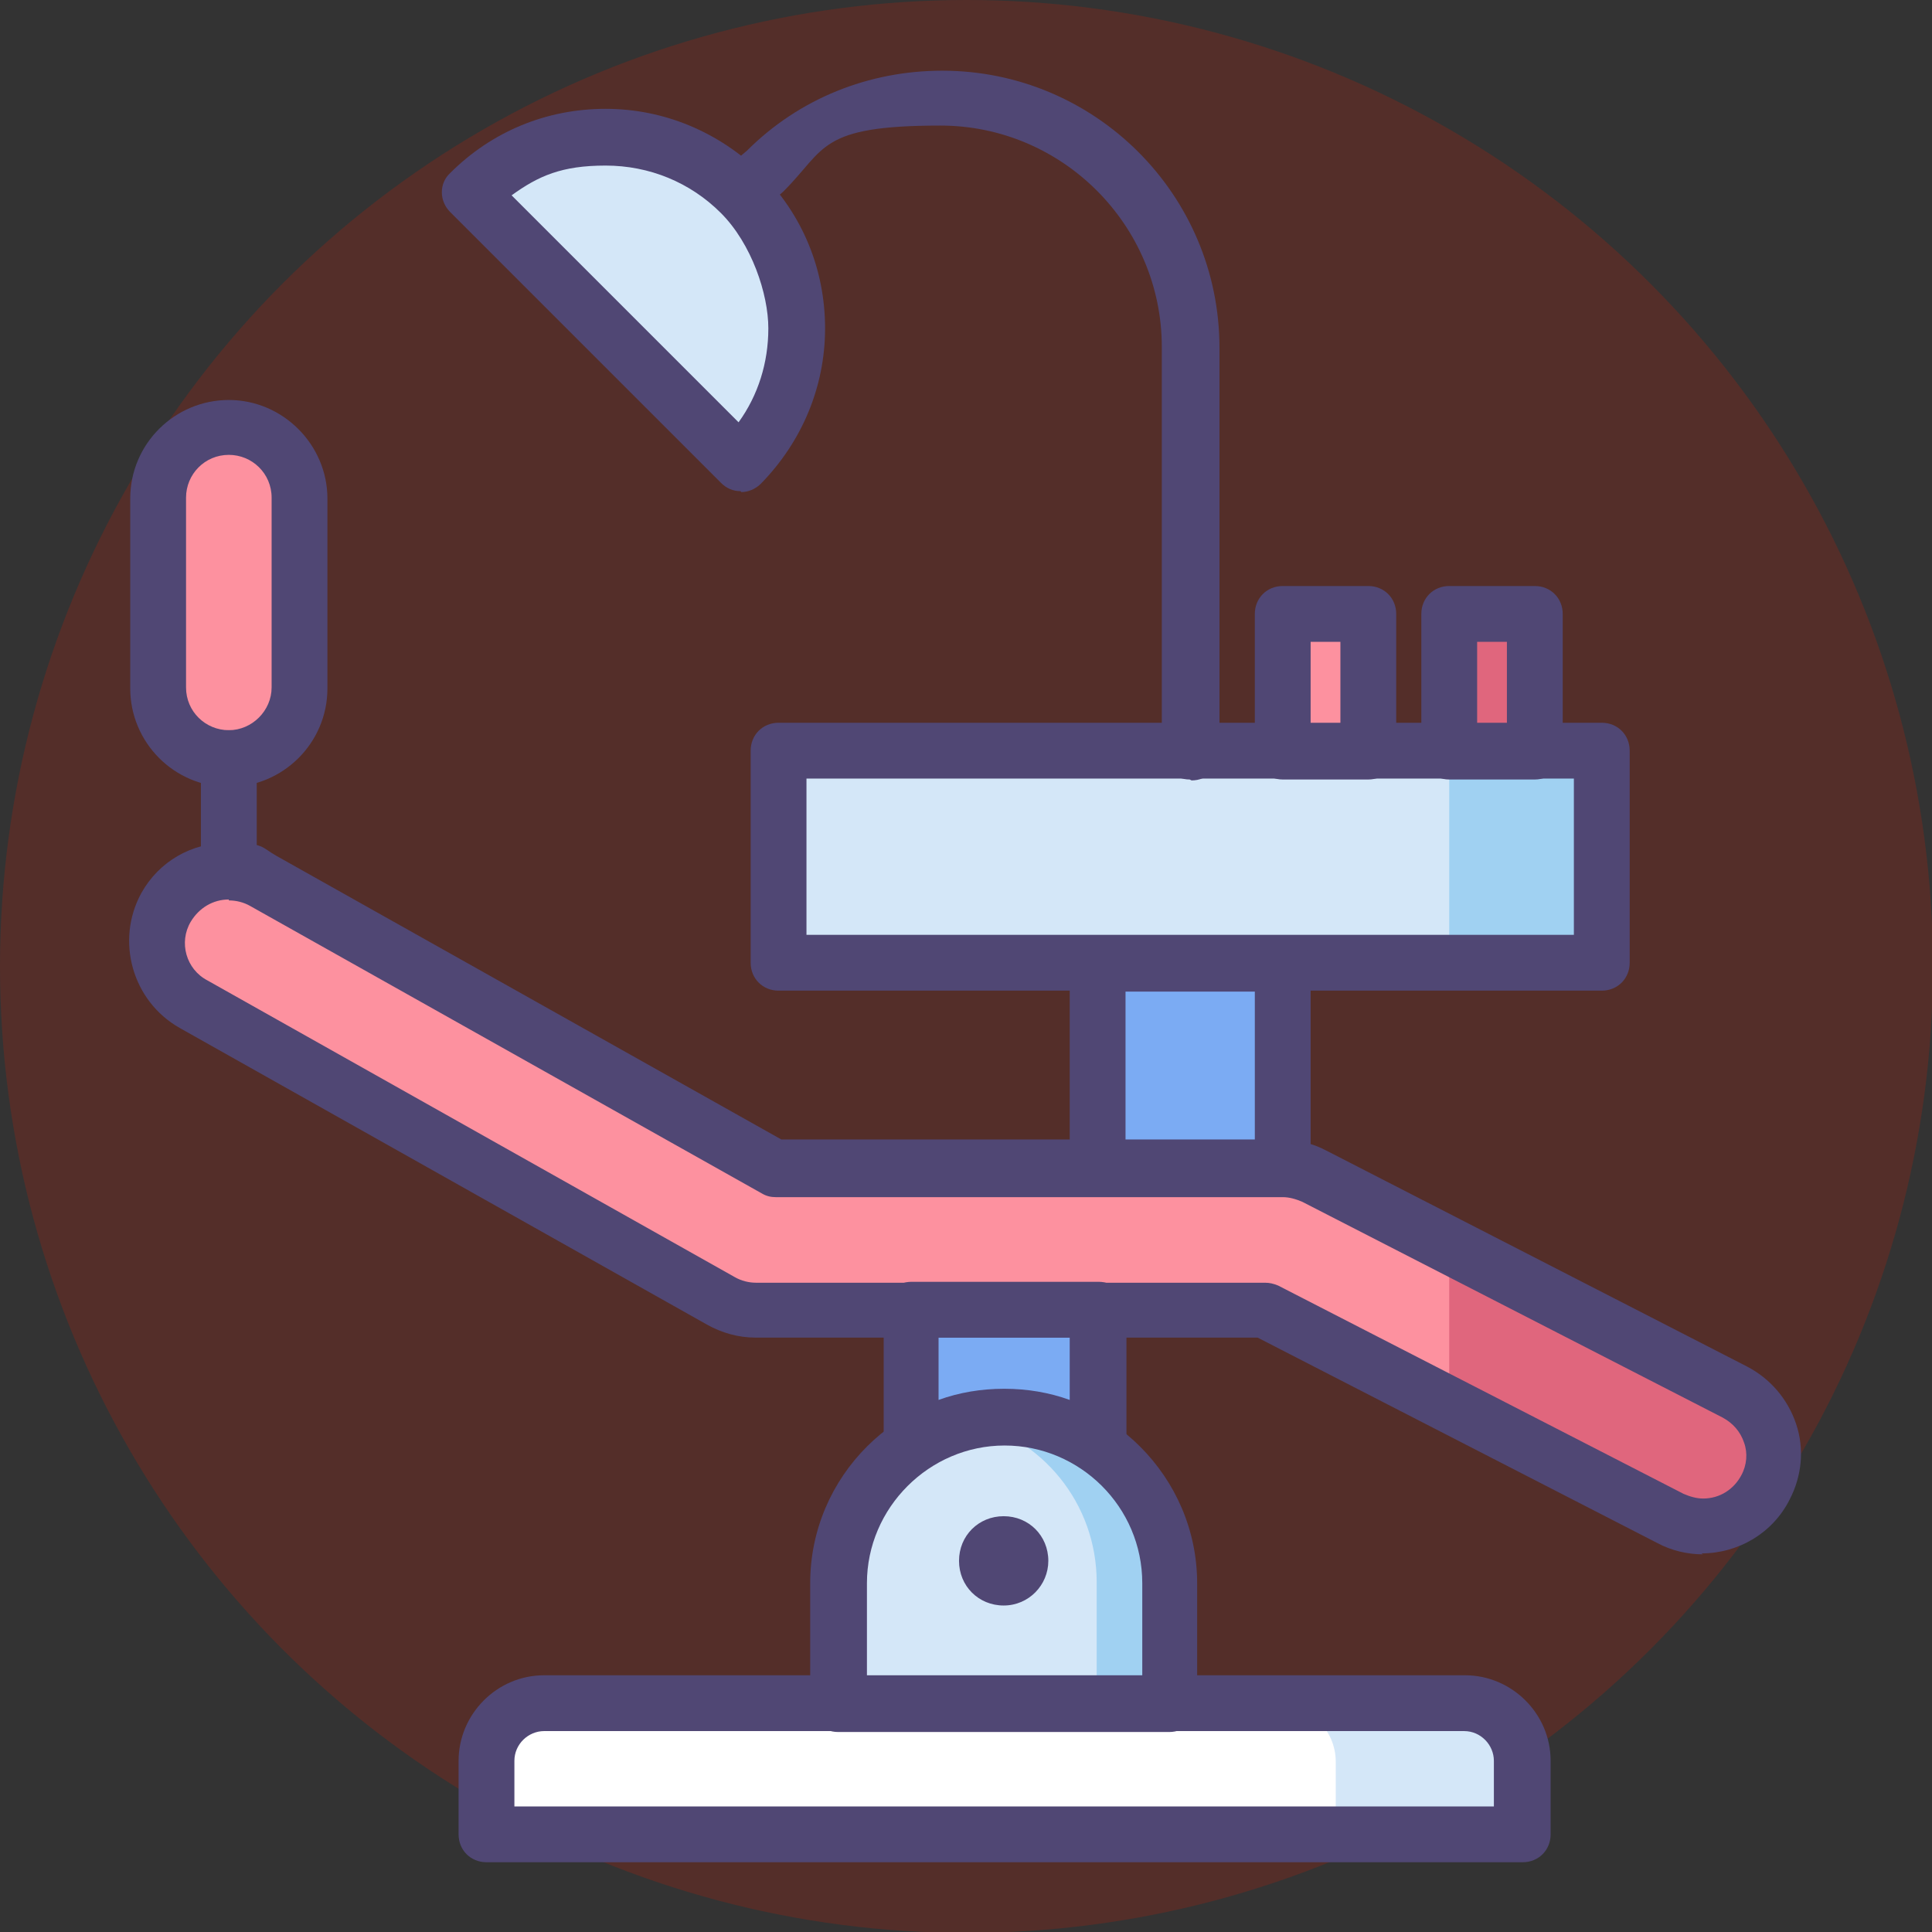 <?xml version="1.0" encoding="UTF-8"?><svg id="Layer_2" xmlns="http://www.w3.org/2000/svg" viewBox="0 0 207.7 207.7"><rect x="0" y="0" width="207.7" height="207.7" fill="#333333" stroke="none"/><defs><style>.cls-1{fill:#fff;}.cls-2{fill:#fd919f;}.cls-3{fill:#a0d1f2;}.cls-4{fill:#d4e7f8;}.cls-5{fill:#e0667d;}.cls-6{fill:#d91900;}.cls-7{fill:#504774;}.cls-8{fill:#7babf3;}.cls-9{opacity:.2;}</style></defs><g id="Layer_1-2"><g><g class="cls-9"><circle class="cls-6" cx="103.9" cy="103.9" r="103.9"/></g><path class="cls-2" d="M183.1,164.1c-1.2,0-2.4-.3-3.5-.8l-43.6-22.4h-54.7c-1.3,0-2.6-.3-3.7-1l-56.7-31.9c-3.7-2.1-5-6.7-2.9-10.4,2.1-3.7,6.7-5,10.4-2.9l55,30.9h54.5c1.2,0,2.4,.3,3.5,.8l45.2,23.2c3.8,1.9,5.2,6.5,3.3,10.3-1.4,2.6-4,4.2-6.8,4.2Z"/><path class="cls-5" d="M186.6,149.6l-30.8-15.8v17.2l23.9,12.3c1.1,.6,2.3,.8,3.5,.8,2.8,0,5.5-1.5,6.8-4.2,1.9-3.8,.4-8.4-3.3-10.3Z"/><path class="cls-4" d="M107.9,152.3h0c9.8,0,17.8,8,17.8,17.8v13h-35.7v-13c0-9.8,8-17.8,17.8-17.8Z"/><path class="cls-1" d="M58.4,183.2h99c3.4,0,6.2,2.8,6.2,6.2v7.9H52.3v-7.9c0-3.4,2.8-6.2,6.2-6.2Z"/><rect class="cls-4" x="83.7" y="80.8" width="88.5" height="22.8"/><rect class="cls-3" x="155.8" y="80.8" width="16.4" height="22.8"/><path class="cls-4" d="M79.6,49.8c8-8,8-21.1,0-29.1-8-8-21.1-8-29.1,0l29.1,29.1Z"/><rect class="cls-2" x="137.9" y="66" width="9.2" height="14.8"/><rect class="cls-5" x="155.7" y="66" width="9.2" height="14.8"/><path class="cls-2" d="M24.6,81.6c-4.2,0-7.6-3.4-7.6-7.6v-20.4c0-4.2,3.4-7.6,7.6-7.6s7.6,3.4,7.6,7.6v20.4c0,4.2-3.4,7.6-7.6,7.6Z"/><path class="cls-3" d="M107.9,152.3h0c-1.3,0-2.6,.2-3.9,.4,8,1.8,13.9,8.9,13.9,17.4v13h7.8v-13c0-9.9-8-17.8-17.8-17.8Z"/><path class="cls-4" d="M157.4,183.2h-20c3.4,0,6.2,2.8,6.2,6.2v7.9h20v-7.9c0-3.4-2.8-6.2-6.2-6.2Z"/><path class="cls-8" d="M107.9,152.3h0c3.7,0,7.2,1.1,10,3.1v-14.6h-20.1v14.6c2.9-1.9,6.3-3.1,10-3.1Z"/><rect class="cls-8" x="118" y="103.5" width="19.9" height="22"/><path class="cls-7" d="M24.6,84.6c-5.9,0-10.6-4.8-10.6-10.6v-20.4c0-5.9,4.8-10.6,10.6-10.6s10.6,4.8,10.6,10.6v20.4c0,5.9-4.8,10.6-10.6,10.6Zm0-35.7c-2.6,0-4.6,2.1-4.6,4.6v20.4c0,2.6,2.1,4.6,4.6,4.6s4.6-2.1,4.6-4.6v-20.4c0-2.6-2.1-4.6-4.6-4.6Z"/><path class="cls-7" d="M183.1,167.1c-1.7,0-3.4-.4-4.9-1.2l-43-22.1h-54c-1.8,0-3.6-.5-5.2-1.4l-56.7-31.9c-5.1-2.9-6.9-9.4-4.1-14.5,1.9-3.4,5.4-5.4,9.3-5.4s3.6,.5,5.2,1.4l54.3,30.5h53.7c1.7,0,3.4,.4,4.9,1.2l45.2,23.2c2.5,1.3,4.4,3.5,5.3,6.2s.6,5.6-.7,8.1c-1.8,3.6-5.5,5.8-9.5,5.8ZM24.6,96.7c-1.7,0-3.2,.9-4.1,2.4-1.3,2.2-.5,5.1,1.8,6.3l56.7,31.9c.7,.4,1.5,.6,2.3,.6h54.7c.5,0,.9,.1,1.4,.3l43.6,22.4c.7,.3,1.4,.5,2.1,.5,1.8,0,3.3-1,4.1-2.5,.6-1.1,.7-2.4,.3-3.5-.4-1.2-1.2-2.1-2.3-2.7l-45.2-23.2c-.7-.3-1.4-.5-2.1-.5h-54.5c-.5,0-1-.1-1.5-.4l-55-30.9c-.7-.4-1.5-.6-2.3-.6Z"/><path class="cls-7" d="M163.6,200.2H52.3c-1.7,0-3-1.3-3-3v-7.9c0-5,4.1-9.2,9.2-9.2h99c5,0,9.2,4.1,9.2,9.2v7.9c0,1.7-1.3,3-3,3Zm-108.3-6h105.3v-4.9c0-1.7-1.4-3.2-3.2-3.2H58.5c-1.7,0-3.2,1.4-3.2,3.2v4.9Z"/><path class="cls-7" d="M118,158.4c-.6,0-1.2-.2-1.7-.5-2.5-1.7-5.4-2.6-8.3-2.6s-5.9,.9-8.3,2.6c-.9,.6-2.1,.7-3.1,.2-1-.5-1.6-1.5-1.6-2.7v-14.6c0-1.7,1.3-3,3-3h20.1c1.7,0,3,1.3,3,3v14.6c0,1.1-.6,2.1-1.6,2.7-.4,.2-.9,.3-1.4,.3Zm-10-9.1c2.4,0,4.8,.4,7,1.2v-6.7h-14.1v6.7c2.2-.8,4.6-1.2,7-1.2Z"/><path class="cls-7" d="M125.8,186.2h-35.7c-1.7,0-3-1.3-3-3v-13c0-11.5,9.4-20.8,20.8-20.8s20.8,9.4,20.8,20.8v13c0,1.7-1.3,3-3,3Zm-32.7-6h29.7v-10c0-8.2-6.7-14.8-14.8-14.8s-14.8,6.7-14.8,14.8v10Z"/><path class="cls-7" d="M172.2,106.5H83.7c-1.7,0-3-1.3-3-3v-22.8c0-1.7,1.3-3,3-3h88.5c1.7,0,3,1.3,3,3v22.8c0,1.7-1.3,3-3,3Zm-85.5-6h82.5v-16.8H86.7v16.8Z"/><path class="cls-7" d="M137.9,128.6h-19.9c-1.7,0-3-1.3-3-3v-22c0-1.7,1.3-3,3-3h19.9c1.7,0,3,1.3,3,3v22c0,1.7-1.3,3-3,3Zm-16.9-6h13.9v-16h-13.9v16Z"/><path class="cls-7" d="M127.9,83.8c-1.7,0-3-1.3-3-3V37.3c0-13.1-10.7-23.8-23.8-23.8s-12.3,2.5-16.8,7c0,0,0,0-.1,.1l-2.6,2.3c-1.2,1.1-3.1,1-4.2-.3-1.1-1.2-1-3.1,.3-4.2l2.6-2.2c5.6-5.6,13.1-8.6,21-8.6,16.4,0,29.8,13.3,29.8,29.8v43.5c0,1.7-1.3,3-3,3Z"/><path class="cls-7" d="M79.6,52.8c-.8,0-1.5-.3-2.1-.9l-29.1-29.1c-1.2-1.2-1.2-3.1,0-4.2,4.5-4.5,10.4-6.9,16.7-6.9s12.2,2.5,16.7,6.9c4.5,4.5,6.9,10.4,6.9,16.7s-2.5,12.2-6.9,16.7c-.6,.6-1.4,.9-2.1,.9Zm-24.7-31.9l24.5,24.5c2.1-2.9,3.2-6.4,3.2-10.1s-1.8-9.1-5.1-12.4c-3.3-3.3-7.7-5.1-12.4-5.1s-7.2,1.1-10.1,3.2Z"/><path class="cls-7" d="M24.6,95.1c-1.7,0-3-1.3-3-3v-10.6c0-1.7,1.3-3,3-3s3,1.3,3,3v10.6c0,1.7-1.3,3-3,3Z"/><path class="cls-7" d="M112.7,167.8c0,2.6-2.1,4.8-4.8,4.8s-4.8-2.1-4.8-4.8,2.1-4.8,4.8-4.8,4.8,2.1,4.8,4.8Z"/><path class="cls-7" d="M147.1,83.8h-9.2c-1.7,0-3-1.3-3-3v-14.8c0-1.7,1.3-3,3-3h9.2c1.7,0,3,1.3,3,3v14.8c0,1.7-1.3,3-3,3Zm-6.2-6h3.2v-8.8h-3.2v8.8Z"/><path class="cls-7" d="M165,83.8h-9.2c-1.7,0-3-1.3-3-3v-14.8c0-1.7,1.3-3,3-3h9.2c1.7,0,3,1.3,3,3v14.8c0,1.7-1.3,3-3,3Zm-6.2-6h3.2v-8.8h-3.2v8.8Z"/></g></g></svg>